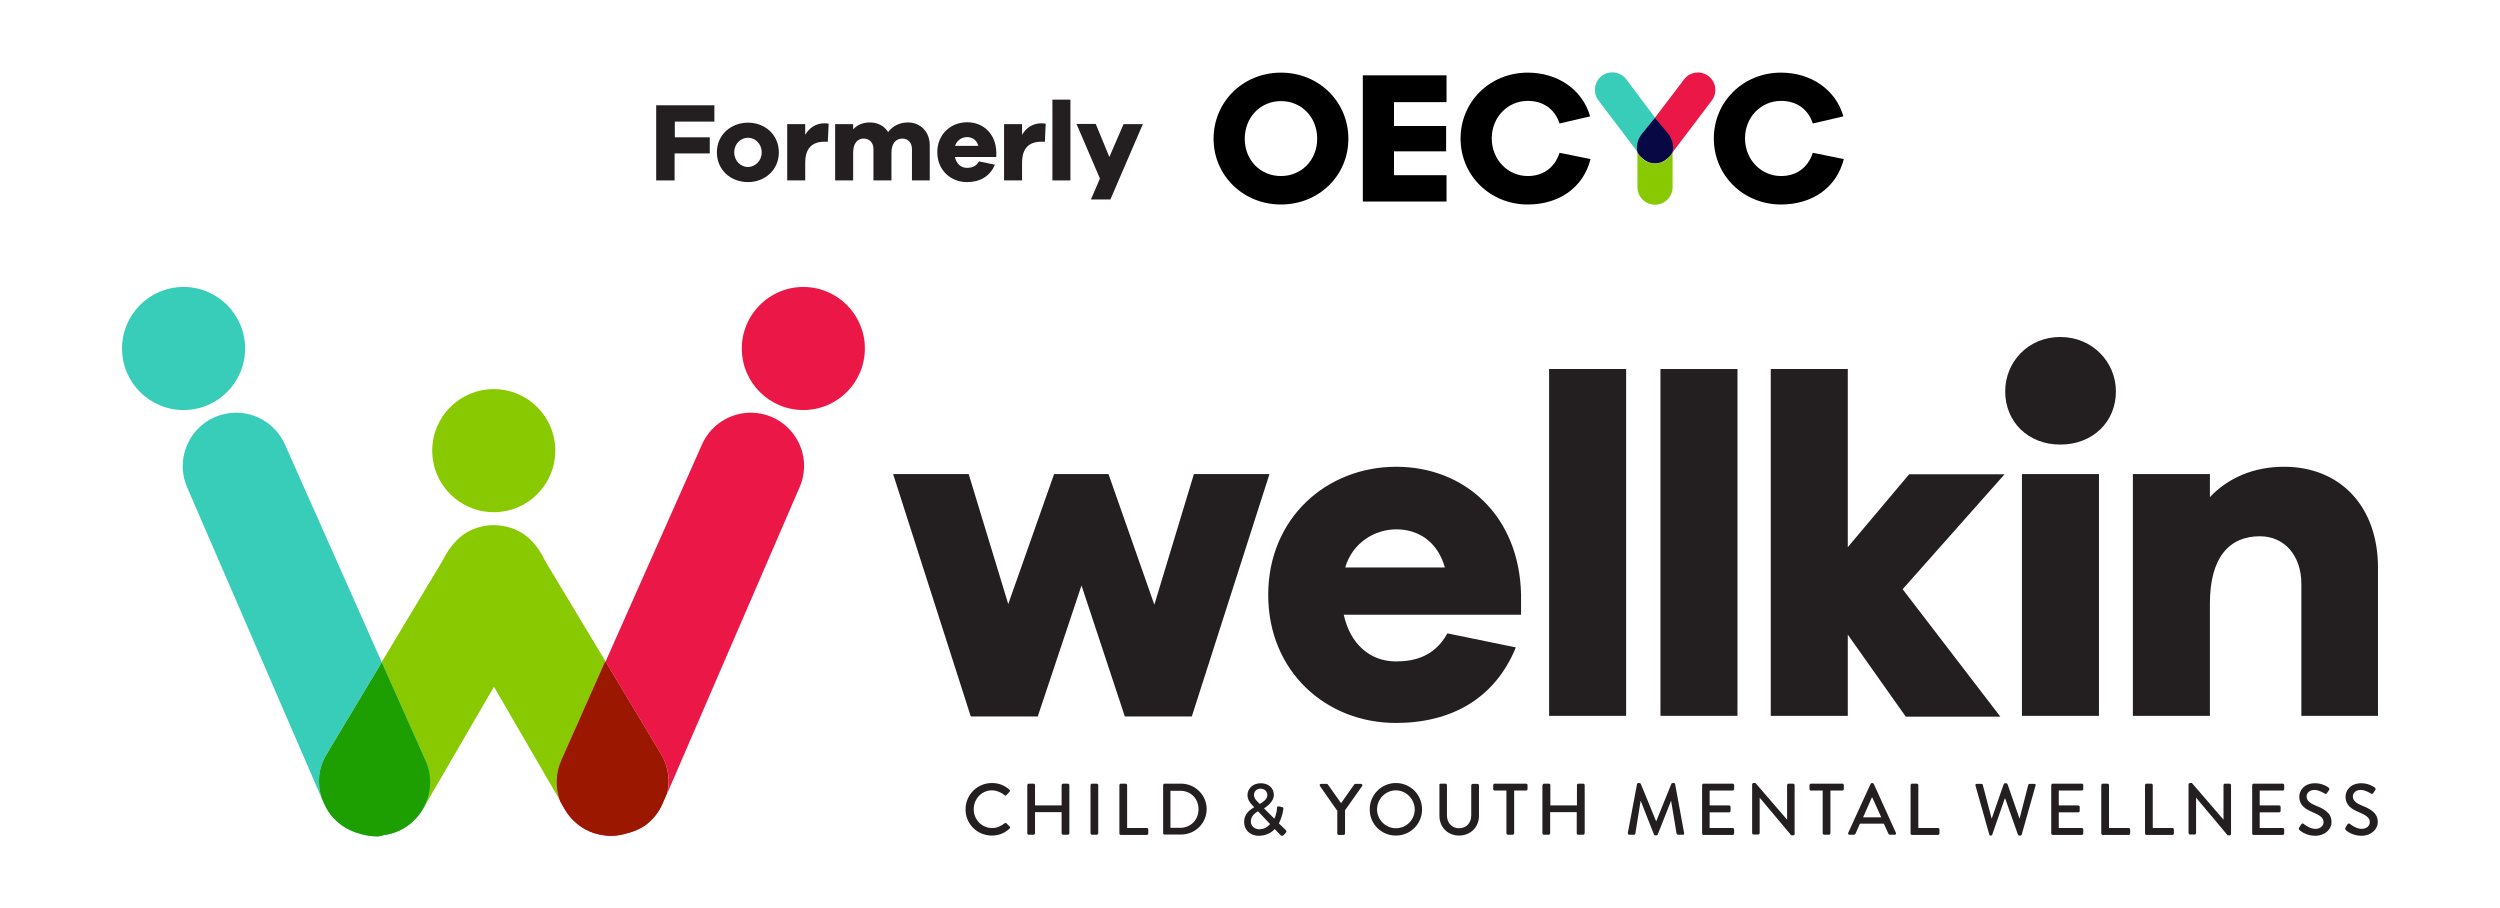 <?xml version="1.0" encoding="UTF-8"?> <!-- Generator: Adobe Illustrator 22.1.0, SVG Export Plug-In . SVG Version: 6.00 Build 0) --> <svg xmlns="http://www.w3.org/2000/svg" xmlns:xlink="http://www.w3.org/1999/xlink" id="Layer_1" x="0px" y="0px" viewBox="0 0 1194.4 434" style="enable-background:new 0 0 1194.4 434;" xml:space="preserve"> <style type="text/css"> .st0{fill:#89C901;} .st1{fill:#EB1847;} .st2{fill:#37CDB9;} .st3{fill:#080844;} .st4{fill:#231F20;} .st5{fill:#9B1700;} .st6{fill:#1D9E01;} </style> <g> <g> <g> <path d="M880.9,76c-3.5,13.8-15.2,21.7-30,21.7c-17.9,0-32.1-13.8-32.1-31.5c0-17.7,14.1-31.5,32.1-31.5 c14.1,0,26.1,7.9,29.8,20.9L866.1,59c-2.4-7.2-8.1-10.8-15.2-10.8c-9.5,0-17.2,7.7-17.2,17.9s7.7,18,17.2,18 c7,0,12.7-3.6,15.2-11.1L880.9,76z"></path> <path d="M759.9,76c-3.5,13.8-15.2,21.7-30,21.7c-17.9,0-32.1-13.8-32.1-31.5c0-17.7,14.1-31.5,32.1-31.5 c14.1,0,26.1,7.9,29.8,20.9L745.1,59c-2.4-7.2-8.1-10.8-15.2-10.8c-9.5,0-17.2,7.7-17.2,17.9s7.7,18,17.2,18 c7,0,12.7-3.6,15.2-11.1L759.9,76z"></path> <path d="M644.2,66.3c0,17.6-14.1,31.4-32.2,31.4s-32.2-13.9-32.2-31.4c0-17.7,14.1-31.6,32.2-31.6S644.2,48.6,644.2,66.3z M629.3,66.3c0-10.4-7.5-18-17.3-18c-9.8,0-17.3,7.7-17.3,18c0,10.3,7.5,17.8,17.3,17.8C621.8,84.1,629.3,76.5,629.3,66.3z"></path> <path d="M691.1,96.3h-40V36h40v12.8H666v11.4h24.9v12.1H666v11.4h25.1V96.3z"></path> <g> <path class="st0" d="M790.7,78.1c-2.6,0.1-5.2-1-6.9-3.2l-1.5-2v16.5c0,4.6,3.7,8.4,8.4,8.4h0c4.6,0,8.4-3.7,8.4-8.4V72.9 l-1.5,2C795.8,77.1,793.3,78.2,790.7,78.1z"></path> <path class="st1" d="M816.3,36.4L816.3,36.4c-3.6-2.8-8.9-2.2-11.7,1.5l-13.9,18.3l6.3,8.4c0.7,0.9,1.2,1.9,1.5,3 c0.3,0.9,0.5,1.9,0.5,2.9v2.4l18.7-24.7C820.6,44.5,820,39.3,816.3,36.4z"></path> <path class="st2" d="M783,67.2c0.3-0.9,0.7-1.8,1.4-2.6l6.3-8.4l-13.8-18.4c-2.8-3.6-8.1-4.3-11.7-1.5l0,0 c-3.6,2.8-4.3,8.1-1.5,11.7l18.7,24.7v-2.4C782.3,69.3,782.6,68.2,783,67.2z"></path> <path class="st3" d="M790.7,56.2l-6.3,7.8c-2,2.5-2.8,5.7-2.1,8.8l0,0c0,0,0.8,1.3,1.5,2c2.1,2.2,4.3,3.3,6.9,3.2h0 c2.6,0.1,4.7-1,6.9-3.2c0.7-0.7,1.5-2,1.5-2v0c0.7-3.1-0.1-6.4-2.1-8.9L790.7,56.2"></path> </g> </g> <g> <g> <path class="st4" d="M322.3,65.6h16.8v7.7h-16.8v12.9h-8.8V50.3h27.8v7.8h-18.9V65.6z"></path> <path class="st4" d="M372.1,72.8c0,8.5-6.8,14.2-14.7,14.2c-8.2,0-14.9-5.7-14.9-14.2c0-8.5,6.8-14.2,14.9-14.2 C365.4,58.6,372.1,64.3,372.1,72.8z M363.9,72.8c0-4.2-3.2-7-6.5-7c-3.5,0-6.6,2.8-6.6,7c0,4.2,3.2,7,6.6,7 C360.7,79.7,363.9,77,363.9,72.8z"></path> <path class="st4" d="M395.9,59.1l-0.4,8.6H394c-6,0-9.3,3.1-9.3,10.1v8.4h-8.6V59.3h8.6v5.1c1.9-3.2,4.9-5.5,9.3-5.5 C394.7,58.9,395.3,59,395.9,59.1z"></path> <path class="st4" d="M444.2,69.4v16.8h-8.5v-15c0-3.1-2-5-4.5-5c-3.2,0-5.3,2.3-5.3,6.8v13.2h-8.6v-15c0-3.1-2-5-4.6-5 c-3.1,0-5.1,2.3-5.1,6.8v13.2H399V59.3h8.6v2.5c1.8-2,4.5-3.3,7.9-3.3c3.8,0,7,1.6,8.8,4.6c2.1-2.8,5.4-4.6,9.5-4.6 C439.6,58.5,444.2,62.8,444.2,69.4z"></path> <path class="st4" d="M475.9,75h-19.7c0.7,3.2,2.9,5.2,5.8,5.2c2,0,4.3-0.5,5.7-3.1l7.6,1.6C473,84.3,468.1,87,462,87 c-7.8,0-14.2-5.7-14.2-14.3c0-8.5,6.4-14.3,14.3-14.3c7.6,0,13.7,5.5,13.9,14.3V75z M456.3,69.7h11.1c-0.8-2.9-2.9-4.2-5.4-4.2 C459.6,65.5,457.1,67,456.3,69.7z"></path> <path class="st4" d="M499.6,59.1l-0.4,8.6h-1.6c-6,0-9.3,3.1-9.3,10.1v8.4h-8.6V59.3h8.6v5.1c1.9-3.2,4.9-5.5,9.3-5.5 C498.4,58.9,499,59,499.6,59.1z"></path> <path class="st4" d="M502.8,86.2V47.6h8.6v38.6H502.8z"></path> <path class="st4" d="M530.5,95.3h-9.3l4.3-10l-11.2-26.1h9.2L530,75l6.8-15.7h9.2L530.5,95.3z"></path> </g> </g> </g> <g> <path class="st4" d="M569.4,342.3h-32l-20.7-62.6l-20.9,62.6h-32l-37.1-115.8h36.1l18.9,62.1l21.9-62.1h26l21.9,62.4l18.9-62.4 h36.1L569.4,342.3z"></path> <path class="st4" d="M726.7,293.7H642c3,13.8,12.4,22.3,24.9,22.3c8.5,0,18.4-2.1,24.6-13.4l32.7,6.7 c-9.9,24.4-30.8,36.1-57.3,36.1c-33.4,0-61-24.6-61-61.2c0-36.4,27.6-61.2,61.2-61.2c32.7,0,58.9,23.5,59.6,61.2V293.7z M642.7,271.1h47.6c-3.5-12.4-12.7-18.2-23.2-18.2C656.7,252.9,646.1,259.4,642.7,271.1z"></path> <path class="st4" d="M740.1,342V176.3h36.8V342H740.1z"></path> <path class="st4" d="M793.3,342V176.3h36.8V342H793.3z"></path> <path class="st4" d="M966,342V226.5h36.8V342H966z"></path> <path class="st4" d="M1136.1,271.1V342h-36.6V279c0-13.6-8.1-22.8-19.8-22.8c-14.5,0-23.9,9.9-23.9,32.2V342H1019V226.5h36.8v11 c8.7-9.2,20.9-14.5,35.4-14.5C1118.2,223,1136.1,242.1,1136.1,271.1z"></path> <polygon class="st4" points="955.7,342.4 909,281.5 957.7,226.6 912.1,226.6 882.8,261.4 882.8,176.3 846,176.3 846,342 882.8,342 882.8,303.2 910.5,342.4 "></polygon> <path class="st4" d="M1010.9,187c0,14.6-11.1,25.4-26.6,25.4c-15.4,0-26.3-10.9-26.3-25.4c0-14,10.9-26,26.3-26 C999.7,161,1010.9,173,1010.9,187z"></path> <circle class="st1" cx="383.8" cy="166.5" r="29.4"></circle> <circle class="st2" cx="87.7" cy="166.5" r="29.4"></circle> <circle class="st0" cx="235.9" cy="215.3" r="29.4"></circle> <path class="st1" d="M362,197.4L362,197.4c-11.2-1.5-22,4.6-26.6,14.9l-46.1,103.8l26.6,44.4c3.5,5.9,4.3,12.5,2.9,18.5L382,232.8 C388.8,217.3,378.8,199.6,362,197.4z"></path> <path class="st2" d="M156,360.4l26.4-44l-46.3-104.1c-4.6-10.3-15.4-16.4-26.6-14.9l0,0c-16.8,2.2-26.8,19.9-20.1,35.4l64.3,148.6 C151.5,374.7,152,367.1,156,360.4z"></path> <path class="st0" d="M202,386.6l34-58.5l31.8,54.8c-2.4-6-2.5-13,0.5-19.6l21-47.3l-28.8-47.9c-3.7-7.8-9.1-14.1-17.9-16.3 l-0.3-0.1c-2.1-0.5-4.3-0.8-6.4-0.8c-2.1,0-4.3,0.2-6.4,0.8l-0.3,0.1c-8.8,2.2-14.2,8.9-17.9,16.3l-29,48.3l20.9,46.9"></path> <path class="st1" d="M315.8,360.4l-26.6-44.4l-21,47.3c-2.9,6.6-2.8,13.5-0.5,19.6l2.1,3.7c3.2,5.5,8.2,9.5,13.9,11.4 c1.4,0.4,2.9,0.8,4.4,1l1.6,0.2c0.5,0.1,1,0.1,1.5,0.1c2.3,0.1,4.6-0.2,6.9-0.8l1.9-0.5c3.1-0.8,5.9-2.1,8.3-3.7 c3.5-2.6,6.4-6.1,8.2-10.3l2.2-5.1C320.1,372.9,319.3,366.3,315.8,360.4z"></path> <path class="st5" d="M315.8,360.4l-26.6-44.4l-21,47.3c-2.9,6.6-2.8,13.5-0.5,19.6l2.1,3.7c3.2,5.5,8.2,9.5,13.9,11.4 c1.4,0.4,2.9,0.8,4.4,1l1.6,0.2c0.5,0.1,1,0.1,1.5,0.1c2.3,0.1,4.6-0.2,6.9-0.8l1.9-0.5c3.1-0.8,5.9-2.1,8.3-3.7 c3.5-2.6,6.4-6.1,8.2-10.3l2.2-5.1C320.1,372.9,319.3,366.3,315.8,360.4z"></path> <path class="st2" d="M183.3,399c16.9-2.2,26.9-20.1,20-35.6l-20.9-46.9l-26.4,44c-4,6.7-4.5,14.3-2.2,21l1.2,2.7 c0.5,1.2,1.2,2.4,1.9,3.5c3.3,5,8.5,8.9,15,10.6l1.9,0.5c2.1,0.5,4.2,0.8,6.4,0.8c0.5,0,1.1-0.1,1.6-0.2L183.3,399z"></path> <path class="st6" d="M183.3,399c16.9-2.2,26.9-20.1,20-35.6l-20.9-46.9l-26.4,44c-4,6.7-4.5,14.3-2.2,21l1.2,2.7 c0.5,1.2,1.2,2.4,1.9,3.5c3.3,5,8.5,8.9,15,10.6l1.9,0.5c2.1,0.5,4.2,0.8,6.4,0.8c0.5,0,1.1-0.1,1.6-0.2L183.3,399z"></path> <g> <path class="st4" d="M473.9,374.1c3.5,0,6.1,1.2,8.4,3.2c0.3,0.3,0.3,0.7,0,1l-1.5,1.6c-0.2,0.3-0.6,0.3-0.9,0 c-1.6-1.4-3.9-2.3-6-2.3c-5,0-8.7,4.2-8.7,9c0,4.9,3.8,9,8.8,9c2.5,0,4.3-1,6-2.3c0.3-0.2,0.6-0.2,0.8,0l1.6,1.6 c0.3,0.2,0.2,0.7,0,0.9c-2.4,2.3-5.4,3.4-8.5,3.4c-7,0-12.6-5.5-12.6-12.5S466.9,374.1,473.9,374.1z"></path> <path class="st4" d="M490.8,375.1c0-0.3,0.3-0.7,0.7-0.7h2.3c0.4,0,0.7,0.3,0.7,0.7v9.7h12.7v-9.7c0-0.3,0.3-0.7,0.7-0.7h2.3 c0.3,0,0.7,0.3,0.7,0.7v23c0,0.3-0.3,0.7-0.7,0.7h-2.3c-0.4,0-0.7-0.3-0.7-0.7v-10.1h-12.7v10.1c0,0.3-0.3,0.7-0.7,0.7h-2.3 c-0.3,0-0.7-0.3-0.7-0.7V375.1z"></path> <path class="st4" d="M521,375.1c0-0.3,0.3-0.7,0.7-0.7h2.3c0.3,0,0.7,0.3,0.7,0.7v23c0,0.3-0.3,0.7-0.7,0.7h-2.3 c-0.3,0-0.7-0.3-0.7-0.7V375.1z"></path> <path class="st4" d="M534.8,375.1c0-0.3,0.3-0.7,0.7-0.7h2.3c0.3,0,0.7,0.3,0.7,0.7v20.5h9.4c0.4,0,0.7,0.3,0.7,0.7v1.9 c0,0.3-0.3,0.7-0.7,0.7h-12.4c-0.4,0-0.7-0.3-0.7-0.7V375.1z"></path> <path class="st4" d="M555.7,375.1c0-0.3,0.3-0.7,0.6-0.7h8c6.7,0,12.2,5.5,12.2,12.1c0,6.8-5.5,12.2-12.2,12.2h-8 c-0.3,0-0.6-0.3-0.6-0.7V375.1z M563.8,395.5c5.1,0,8.8-3.8,8.8-8.9c0-5.1-3.7-8.8-8.8-8.8h-4.6v17.7H563.8z"></path> <path class="st4" d="M599.2,385.7L599.2,385.7l-0.8-0.9c-1.4-1.4-2.4-3-2.4-5c0-2.6,2.1-5.6,6.4-5.6c3.8,0,6.2,2.5,6.2,5.5 c0,3.3-3.3,5.6-4.7,6.5l4.9,4.9c0.8-1.5,1.2-3.2,1.3-5c0-0.8,0.3-1,1-0.8l1.4,0.3c0.8,0.1,0.6,0.8,0.6,1.1 c-0.3,2.6-1.3,5.1-2.1,6.7l3.2,3.1c0.4,0.4,0.7,0.8-0.1,1.6l-0.9,0.9c-0.4,0.4-1,0.5-1.5-0.1l-2.7-2.8c-1.3,1.4-3.8,3.2-7.6,3.2 c-4.4,0-7-3-7-6.5C594.3,388.5,597.9,386.4,599.2,385.7z M601.6,396.2c2.5,0,4.2-1.3,5.2-2.5l-5.8-6.1c-1.1,0.7-3.4,2.1-3.4,4.9 C597.6,394.6,599.4,396.2,601.6,396.2z M605.5,379.8c0-1.5-1.2-3-3.3-3c-1.9,0-3.1,1.4-3.1,3c0,1.4,0.8,2.4,2,3.5l0.8,0.8 C602.9,383.4,605.5,382.1,605.5,379.8z"></path> <path class="st4" d="M638.7,387.1l-8.1-11.6c-0.3-0.5,0-1,0.6-1h2.6c0.3,0,0.5,0.2,0.6,0.3l6.3,8.9l6.3-8.9 c0.1-0.1,0.3-0.3,0.6-0.3h2.6c0.6,0,0.8,0.6,0.6,1l-8.2,11.6v11.1c0,0.3-0.3,0.7-0.7,0.7h-2.3c-0.4,0-0.7-0.3-0.7-0.7V387.1z"></path> <path class="st4" d="M666.9,374.1c7,0,12.5,5.6,12.5,12.6s-5.6,12.5-12.5,12.5c-7,0-12.5-5.5-12.5-12.5S660,374.1,666.9,374.1z M666.9,395.7c5,0,9-4,9-9c0-4.9-4.1-9.1-9-9.1c-4.9,0-9,4.1-9,9.1C657.9,391.6,662,395.7,666.9,395.7z"></path> <path class="st4" d="M687.6,375.1c0-0.3,0.3-0.7,0.7-0.7h2.3c0.4,0,0.7,0.3,0.7,0.7v14.4c0,3.5,2.2,6.2,5.8,6.2 c3.6,0,5.8-2.7,5.8-6.1v-14.4c0-0.3,0.3-0.7,0.7-0.7h2.3c0.3,0,0.7,0.3,0.7,0.7v14.6c0,5.3-4,9.4-9.5,9.4c-5.5,0-9.4-4.1-9.4-9.4 V375.1z"></path> <path class="st4" d="M719.8,377.7h-5.7c-0.4,0-0.7-0.3-0.7-0.7v-1.9c0-0.3,0.3-0.7,0.7-0.7h15c0.4,0,0.7,0.3,0.7,0.7v1.9 c0,0.3-0.3,0.7-0.7,0.7h-5.7v20.4c0,0.3-0.3,0.7-0.7,0.7h-2.3c-0.3,0-0.7-0.3-0.7-0.7V377.7z"></path> <path class="st4" d="M737,375.1c0-0.3,0.3-0.7,0.7-0.7h2.3c0.4,0,0.7,0.3,0.7,0.7v9.7h12.7v-9.7c0-0.3,0.3-0.7,0.7-0.7h2.3 c0.3,0,0.7,0.3,0.7,0.7v23c0,0.3-0.3,0.7-0.7,0.7H754c-0.4,0-0.7-0.3-0.7-0.7v-10.1h-12.7v10.1c0,0.3-0.3,0.7-0.7,0.7h-2.3 c-0.3,0-0.7-0.3-0.7-0.7V375.1z"></path> <path class="st4" d="M782.1,374.6c0.1-0.3,0.3-0.5,0.6-0.5h0.6c0.2,0,0.5,0.2,0.6,0.4l7.3,17.8h0.1l7.2-17.8 c0.1-0.2,0.3-0.4,0.6-0.4h0.6c0.3,0,0.6,0.2,0.6,0.5l4.3,23.4c0.1,0.5-0.1,0.8-0.6,0.8h-2.3c-0.3,0-0.6-0.2-0.7-0.5l-2.6-15.6 c0,0-0.1,0-0.1,0l-6.3,16c-0.1,0.2-0.3,0.4-0.6,0.4h-0.6c-0.3,0-0.5-0.2-0.6-0.4l-6.3-16c0,0-0.1,0-0.1,0l-2.5,15.6 c0,0.2-0.3,0.5-0.6,0.5h-2.3c-0.5,0-0.7-0.3-0.7-0.8L782.1,374.6z"></path> <path class="st4" d="M813.2,375.1c0-0.3,0.3-0.7,0.7-0.7h13.9c0.4,0,0.7,0.3,0.7,0.7v1.9c0,0.3-0.3,0.7-0.7,0.7h-11v7.1h9.3 c0.3,0,0.7,0.3,0.7,0.7v1.9c0,0.4-0.3,0.7-0.7,0.7h-9.3v7.5h11c0.4,0,0.7,0.3,0.7,0.7v1.9c0,0.3-0.3,0.7-0.7,0.7h-13.9 c-0.4,0-0.7-0.3-0.7-0.7V375.1z"></path> <path class="st4" d="M837.1,374.7c0-0.3,0.3-0.6,0.7-0.6h0.9l15.1,17.5h0v-16.5c0-0.3,0.3-0.7,0.7-0.7h2.2c0.3,0,0.7,0.3,0.7,0.7 v23.4c0,0.3-0.3,0.6-0.7,0.6h-0.9l-15.1-18h0v16.9c0,0.3-0.3,0.7-0.7,0.7h-2.2c-0.3,0-0.7-0.3-0.7-0.7V374.7z"></path> <path class="st4" d="M870.9,377.7h-5.7c-0.4,0-0.7-0.3-0.7-0.7v-1.9c0-0.3,0.3-0.7,0.7-0.7h15c0.4,0,0.7,0.3,0.7,0.7v1.9 c0,0.3-0.3,0.7-0.7,0.7h-5.7v20.4c0,0.3-0.3,0.7-0.7,0.7h-2.3c-0.3,0-0.7-0.3-0.7-0.7V377.7z"></path> <path class="st4" d="M883,397.9l10.7-23.4c0.1-0.2,0.4-0.4,0.6-0.4h0.3c0.2,0,0.5,0.2,0.6,0.4l10.6,23.4c0.2,0.5-0.1,0.9-0.6,0.9 H903c-0.4,0-0.7-0.2-0.8-0.5l-2.2-4.8h-11.4c-0.7,1.6-1.4,3.2-2.1,4.8c-0.1,0.2-0.4,0.5-0.8,0.5h-2.2 C883.1,398.8,882.8,398.3,883,397.9z M898.8,390.5l-4.3-9.5h-0.2l-4.2,9.5H898.8z"></path> <path class="st4" d="M912.8,375.1c0-0.3,0.3-0.7,0.7-0.7h2.3c0.3,0,0.7,0.3,0.7,0.7v20.5h9.4c0.4,0,0.7,0.3,0.7,0.7v1.9 c0,0.3-0.3,0.7-0.7,0.7h-12.4c-0.4,0-0.7-0.3-0.7-0.7V375.1z"></path> <path class="st4" d="M943.8,375.3c-0.1-0.5,0.1-0.8,0.6-0.8h2.3c0.3,0,0.6,0.2,0.6,0.5l4.2,16h0.1l5.7-16.4 c0.1-0.2,0.3-0.4,0.6-0.4h0.6c0.3,0,0.5,0.2,0.6,0.4l5.7,16.4h0.1l4.1-16c0.1-0.2,0.3-0.5,0.6-0.5h2.3c0.5,0,0.8,0.3,0.6,0.8 l-6.6,23.4c-0.1,0.3-0.3,0.5-0.6,0.5h-0.6c-0.2,0-0.5-0.2-0.6-0.4l-6.1-17.3h-0.2l-6,17.3c-0.1,0.2-0.3,0.4-0.6,0.4H951 c-0.3,0-0.6-0.2-0.6-0.5L943.8,375.3z"></path> <path class="st4" d="M980,375.1c0-0.3,0.3-0.7,0.7-0.7h13.9c0.4,0,0.7,0.3,0.7,0.7v1.9c0,0.3-0.3,0.7-0.7,0.7h-11v7.1h9.3 c0.3,0,0.7,0.3,0.7,0.7v1.9c0,0.4-0.3,0.7-0.7,0.7h-9.3v7.5h11c0.4,0,0.7,0.3,0.7,0.7v1.9c0,0.3-0.3,0.7-0.7,0.7h-13.9 c-0.4,0-0.7-0.3-0.7-0.7V375.1z"></path> <path class="st4" d="M1003.9,375.1c0-0.3,0.3-0.7,0.7-0.7h2.3c0.3,0,0.7,0.3,0.7,0.7v20.5h9.4c0.4,0,0.7,0.3,0.7,0.7v1.9 c0,0.3-0.3,0.7-0.7,0.7h-12.4c-0.4,0-0.7-0.3-0.7-0.7V375.1z"></path> <path class="st4" d="M1024.8,375.1c0-0.3,0.3-0.7,0.7-0.7h2.3c0.3,0,0.7,0.3,0.7,0.7v20.5h9.4c0.4,0,0.7,0.3,0.7,0.7v1.9 c0,0.3-0.3,0.7-0.7,0.7h-12.4c-0.4,0-0.7-0.3-0.7-0.7V375.1z"></path> <path class="st4" d="M1045.6,374.7c0-0.3,0.3-0.6,0.7-0.6h0.9l15.1,17.5h0v-16.5c0-0.3,0.3-0.7,0.7-0.7h2.2 c0.3,0,0.7,0.3,0.7,0.7v23.4c0,0.3-0.3,0.6-0.7,0.6h-0.9l-15.1-18h0v16.9c0,0.3-0.3,0.7-0.7,0.7h-2.2c-0.3,0-0.7-0.3-0.7-0.7 V374.7z"></path> <path class="st4" d="M1076,375.1c0-0.3,0.3-0.7,0.7-0.7h13.9c0.4,0,0.7,0.3,0.7,0.7v1.9c0,0.3-0.3,0.7-0.7,0.7h-11v7.1h9.3 c0.3,0,0.7,0.3,0.7,0.7v1.9c0,0.4-0.3,0.7-0.7,0.7h-9.3v7.5h11c0.4,0,0.7,0.3,0.7,0.7v1.9c0,0.3-0.3,0.7-0.7,0.7h-13.9 c-0.4,0-0.7-0.3-0.7-0.7V375.1z"></path> <path class="st4" d="M1098.5,395.3c0.3-0.5,0.6-1,0.9-1.4c0.3-0.5,0.8-0.6,1.2-0.3c0.2,0.2,2.9,2.4,5.6,2.4 c2.4,0,3.9-1.5,3.9-3.2c0-2.1-1.8-3.4-5.3-4.8c-3.5-1.5-6.3-3.3-6.3-7.4c0-2.7,2.1-6.4,7.6-6.4c3.5,0,6.1,1.8,6.4,2.1 c0.3,0.2,0.6,0.7,0.2,1.2c-0.3,0.4-0.6,0.9-0.9,1.3c-0.3,0.5-0.7,0.7-1.2,0.3c-0.2-0.1-2.7-1.7-4.7-1.7c-2.9,0-3.9,1.8-3.9,3.1 c0,2,1.5,3.2,4.4,4.4c4,1.6,7.5,3.5,7.5,7.8c0,3.6-3.2,6.6-7.8,6.6c-4.2,0-6.9-2.2-7.5-2.7 C1098.3,396.1,1098.1,395.9,1098.5,395.3z"></path> <path class="st4" d="M1120.6,395.3c0.3-0.5,0.6-1,0.9-1.4c0.3-0.5,0.8-0.6,1.2-0.3c0.2,0.2,2.9,2.4,5.6,2.4 c2.4,0,3.9-1.5,3.9-3.2c0-2.1-1.8-3.4-5.3-4.8c-3.5-1.5-6.3-3.3-6.3-7.4c0-2.7,2.1-6.4,7.6-6.4c3.5,0,6.1,1.8,6.4,2.1 c0.3,0.2,0.6,0.7,0.2,1.2c-0.3,0.4-0.6,0.9-0.9,1.3c-0.3,0.5-0.7,0.7-1.2,0.3c-0.2-0.1-2.7-1.7-4.7-1.7c-2.9,0-3.9,1.8-3.9,3.1 c0,2,1.5,3.2,4.4,4.4c4,1.6,7.5,3.5,7.5,7.8c0,3.6-3.2,6.6-7.8,6.6c-4.2,0-6.9-2.2-7.5-2.7 C1120.5,396.1,1120.3,395.9,1120.6,395.3z"></path> </g> </g> </g> </svg> 